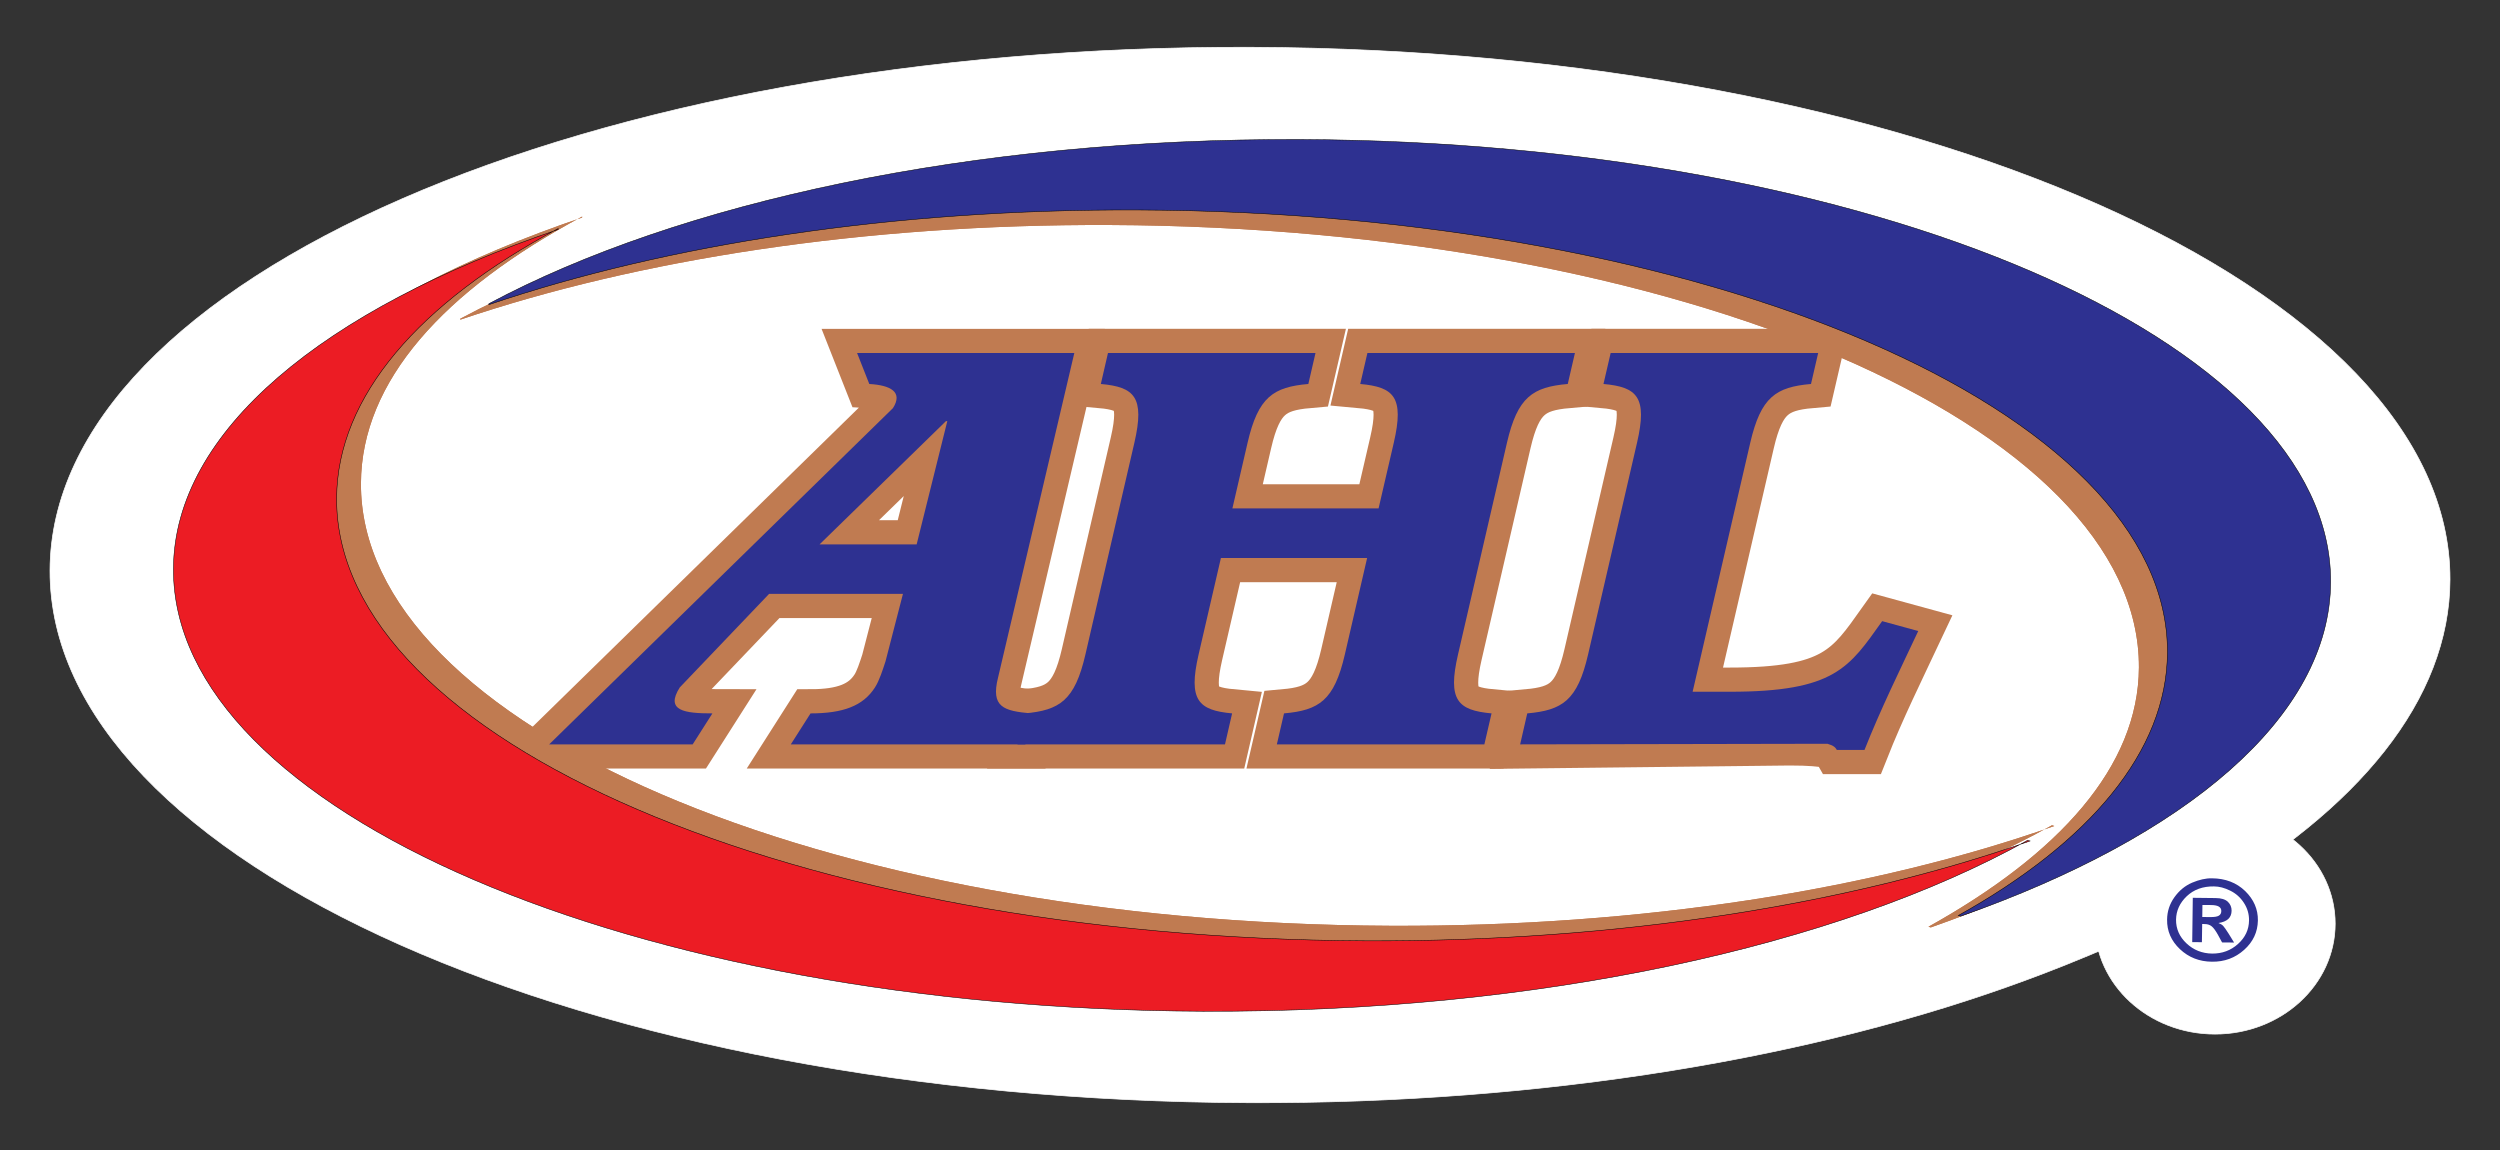 <?xml version="1.0" encoding="utf-8"?>
<!-- Generator: Adobe Illustrator 14.0.0, SVG Export Plug-In . SVG Version: 6.00 Build 43363)  -->
<!DOCTYPE svg PUBLIC "-//W3C//DTD SVG 1.1//EN" "http://www.w3.org/Graphics/SVG/1.1/DTD/svg11.dtd">
<svg version="1.1" id="Layer_1" xmlns="http://www.w3.org/2000/svg" xmlns:xlink="http://www.w3.org/1999/xlink" x="0px" y="0px"
	 width="250px" height="115px" viewBox="0 0 250 115" enable-background="new 0 0 250 115" xml:space="preserve">
<rect x="0" y="0" width="250" height="115" fill="#333333" stroke="none"/>
<g>
	<path fill="#FFFFFF" d="M221.501,103.41c6.637,0,12.018-4.944,12.018-11.04c0-6.102-5.381-11.047-12.018-11.047
		c-6.633,0-12.013,4.945-12.013,11.047C209.488,98.466,214.868,103.41,221.501,103.41z"/>
	<path fill="none" stroke="#FFFFFF" stroke-width="0.069" d="M221.501,103.41c6.637,0,12.018-4.944,12.018-11.04
		c0-6.102-5.381-11.047-12.018-11.047c-6.633,0-12.013,4.945-12.013,11.047C209.488,98.466,214.868,103.41,221.501,103.41z"/>
	<path fill="#FFFFFF" d="M5,57.054c-0.067,29.147,53.607,52.973,119.878,53.218c29.646,0.11,56.783-4.518,77.736-12.272
		c0,0,11.512-4.148,17.753-8.16c15.424-8.815,24.606-19.866,24.633-31.893C245.066,28.8,191.396,4.975,125.12,4.728
		C58.847,4.483,5.064,27.913,5,57.054"/>
	<path fill="none" stroke="#FFFFFF" stroke-width="0.069" d="M5,57.054c-0.067,29.147,53.607,52.973,119.878,53.218
		c29.646,0.11,56.783-4.518,77.741-12.272c0,0,11.507-4.148,17.748-8.16c15.424-8.815,24.606-19.866,24.633-31.893
		C245.066,28.8,191.396,4.975,125.12,4.728C58.847,4.483,5.064,27.913,5,57.054"/>
	<path fill="#C07B51" d="M94.731,42.112h-0.134L81.957,54.438h9.708L94.731,42.112z M79.081,74.437l1.974-3.098
		c3.236,0,5.259-0.739,6.444-2.6c0.436-0.678,0.768-1.736,1.051-2.598l1.745-6.752H76.909l-8.928,9.35
		c-1.5,2.353,0.498,2.6,3.26,2.6l-1.974,3.098h-14.35l34.377-33.624c1.028-1.609-0.221-2.291-2.365-2.415l-1.221-3.097h21.724
		L99.807,67.75c-0.75,2.974,0.564,3.342,3.303,3.589l-0.574,3.098H79.081z"/>
	<path fill="none" stroke="#C07B51" stroke-width="4.836" d="M94.731,42.112h-0.134L81.957,54.438h9.708L94.731,42.112z
		 M79.081,74.437l1.974-3.098c3.236,0,5.259-0.739,6.444-2.6c0.436-0.678,0.768-1.736,1.051-2.598l1.745-6.752H76.909l-8.928,9.35
		c-1.5,2.353,0.498,2.6,3.26,2.6l-1.974,3.098h-14.35l34.377-33.624c1.028-1.609-0.221-2.291-2.365-2.415l-1.221-3.097h21.724
		L99.81,67.75c-0.752,2.974,0.562,3.342,3.3,3.589l-0.574,3.098H79.081z"/>
	<path fill="#C07B51" d="M131.55,35.301l-0.716,3.097c-3.508,0.307-5.018,1.3-6.077,5.881l-1.518,6.564h14.618l1.521-6.564
		c1.062-4.582,0.011-5.575-3.354-5.881l0.716-3.097h20.753l-0.717,3.097c-3.509,0.307-5.02,1.3-6.081,5.881l-4.896,21.18
		c-1.062,4.584-0.01,5.568,3.355,5.88l-0.717,3.098h-20.752l0.716-3.098c3.51-0.312,5.02-1.296,6.081-5.88l2.231-9.66h-14.621
		l-2.234,9.66c-1.059,4.584-0.008,5.568,3.354,5.88l-0.713,3.098h-20.752l0.716-3.098c3.507-0.312,5.017-1.296,6.076-5.88
		l4.898-21.18c1.059-4.582,0.008-5.575-3.354-5.881l0.714-3.097H131.55z"/>
	<path fill="none" stroke="#C07B51" stroke-width="4.836" d="M131.55,35.301l-0.716,3.097c-3.508,0.307-5.018,1.3-6.077,5.881
		l-1.518,6.564h14.618l1.521-6.564c1.062-4.582,0.011-5.575-3.354-5.881l0.716-3.097h20.753l-0.717,3.097
		c-3.509,0.307-5.02,1.3-6.081,5.881l-4.896,21.18c-1.057,4.584-0.01,5.568,3.355,5.88l-0.717,3.098h-20.752l0.716-3.098
		c3.51-0.312,5.02-1.296,6.081-5.88l2.231-9.66h-14.621l-2.234,9.66c-1.059,4.584-0.008,5.568,3.354,5.88l-0.713,3.098h-20.752
		l0.716-3.098c3.507-0.312,5.017-1.296,6.076-5.88l4.898-21.18c1.059-4.582,0.008-5.575-3.354-5.881l0.714-3.097H131.55z"/>
	<path fill="#C07B51" d="M181.815,35.301l-0.717,3.097c-3.509,0.307-5.014,1.3-6.075,5.881l-5.762,24.896h3.711
		c10.507,0,11.939-2.417,15.243-7.06l3.607,0.989c-1.86,3.963-3.757,7.802-5.375,11.891h-2.763
		c-0.144-0.247-0.304-0.436-0.938-0.618c-0.645-0.126-1.695-0.245-3.782-0.245l-26.952,0.305l0.711-3.098
		c3.515-0.312,5.02-1.296,6.081-5.88l4.896-21.18c1.062-4.582,0.011-5.575-3.354-5.881l0.717-3.097H181.815z"/>
	<path fill="none" stroke="#C07B51" stroke-width="4.836" d="M181.815,35.301l-0.717,3.097c-3.509,0.307-5.014,1.3-6.075,5.881
		l-5.762,24.896h3.711c10.507,0,11.939-2.414,15.243-7.06l3.612,0.989c-1.865,3.963-3.762,7.802-5.38,11.891h-2.763
		c-0.144-0.247-0.304-0.436-0.938-0.618c-0.645-0.126-1.695-0.245-3.782-0.245l-26.952,0.305l0.711-3.098
		c3.515-0.312,5.02-1.296,6.081-5.88l4.896-21.18c1.062-4.582,0.011-5.575-3.354-5.881l0.717-3.097H181.815z"/>
	<path fill="#C07B51" d="M58.215,21.655c-13.832,7.396-22.069,16.45-22.121,26.668c-0.124,24.198,45.972,44.013,102.948,44.255
		c25.262,0.105,48.426-3.65,66.39-9.979l-0.237-0.071c-18.887,10.518-48.812,17.237-82.471,17.096
		C65.749,99.381,19.656,79.569,19.779,55.368c0.064-13.766,15.03-25.675,38.433-33.615L58.215,21.655z"/>
	<path fill="#C07B51" d="M58.215,21.655c-13.832,7.396-22.069,16.45-22.118,26.668c-0.126,24.198,45.97,44.013,102.946,44.255
		c25.262,0.105,48.426-3.65,66.39-9.979l-0.237-0.071c-18.887,10.518-48.812,17.237-82.471,17.096
		C65.749,99.381,19.656,79.569,19.779,55.368c0.064-13.766,15.03-25.675,38.433-33.615L58.215,21.655z"/>
	<path fill="#C07B51" d="M193.08,92.743c22.551-7.943,37.058-19.56,37.119-33.03c0.124-24.202-45.967-44.018-102.945-44.257
		c-32.927-0.138-62.285,6.291-81.226,16.416v0.097c17.75-6.014,40.337-9.566,64.911-9.468
		c56.974,0.24,103.064,20.056,102.951,44.258c-0.052,9.902-7.968,18.629-21.046,25.916L193.08,92.743z"/>
	<path fill="#C07B51" d="M193.08,92.743c22.551-7.943,37.058-19.56,37.119-33.03c0.124-24.202-45.967-44.018-102.945-44.257
		c-32.927-0.138-62.285,6.291-81.226,16.416v0.097c17.75-6.014,40.337-9.566,64.911-9.468
		c56.974,0.24,103.064,20.056,102.951,44.258c-0.052,9.902-7.968,18.629-21.046,25.916L193.08,92.743z"/>
	<path fill="#EC1C24" d="M55.821,22.851c-13.834,7.396-22.11,16.758-22.159,26.974C33.541,74.026,79.635,93.841,136.61,94.083
		c25.262,0.101,48.426-3.656,66.39-9.984l-0.236-0.067c-18.887,10.516-48.813,17.233-82.472,17.094
		C63.314,100.886,17.224,81.073,17.345,56.871c0.067-13.766,15.068-25.985,38.472-33.921L55.821,22.851z"/>
	<path fill="none" stroke="#000000" stroke-width="0.049" d="M55.821,22.851c-13.834,7.396-22.11,16.758-22.159,26.974
		C33.541,74.026,79.637,93.841,136.61,94.083c25.262,0.101,48.426-3.656,66.39-9.984l-0.236-0.067
		c-18.887,10.516-48.813,17.233-82.472,17.094C63.314,100.886,17.224,81.073,17.345,56.871
		c0.067-13.766,15.068-25.985,38.472-33.921L55.821,22.851z"/>
	<path fill="#2E3191" d="M196.074,91.617c22.551-7.943,36.924-19.938,36.99-33.403c0.119-24.207-45.973-44.022-102.947-44.262
		c-32.93-0.139-62.283,6.295-81.227,16.42l-0.005,0.094c17.753-6.013,40.34-9.571,64.913-9.47
		c56.973,0.243,103.07,20.051,102.946,44.252c-0.046,9.912-7.828,19.016-20.912,26.3L196.074,91.617z"/>
	<path fill="none" stroke="#000000" stroke-width="0.049" d="M196.074,91.617c22.551-7.943,36.924-19.938,36.99-33.403
		c0.119-24.207-45.973-44.022-102.947-44.262c-32.93-0.139-62.283,6.295-81.227,16.42l-0.005,0.094
		c17.753-6.013,40.34-9.571,64.913-9.47c56.973,0.243,103.07,20.051,102.946,44.252c-0.046,9.912-7.828,19.016-20.912,26.3
		L196.074,91.617z"/>
	<path fill="#2E3191" d="M94.731,42.112h-0.134L81.957,54.438h9.708L94.731,42.112z M79.081,74.437l1.974-3.098
		c3.236,0,5.259-0.739,6.444-2.6c0.436-0.678,0.768-1.736,1.051-2.598l1.745-6.752H76.909l-8.928,9.35
		c-1.5,2.353,0.498,2.6,3.26,2.6l-1.974,3.098h-14.35l34.377-33.624c1.028-1.609-0.221-2.291-2.365-2.415l-1.221-3.097h21.724
		L99.807,67.75c-0.75,2.974,0.564,3.342,3.303,3.589l-0.574,3.098H79.081z"/>
	<path fill="#2E3191" d="M131.55,35.301l-0.716,3.097c-3.508,0.307-5.018,1.3-6.077,5.881l-1.518,6.564h14.618l1.521-6.564
		c1.062-4.582,0.011-5.575-3.354-5.881l0.716-3.097h20.753l-0.717,3.097c-3.509,0.307-5.02,1.3-6.081,5.881l-4.896,21.18
		c-1.062,4.584-0.01,5.568,3.355,5.88l-0.717,3.098h-20.752l0.716-3.098c3.51-0.312,5.02-1.296,6.081-5.88l2.231-9.66h-14.621
		l-2.234,9.66c-1.059,4.584-0.008,5.568,3.354,5.88l-0.713,3.098h-20.752l0.716-3.098c3.507-0.312,5.017-1.296,6.076-5.88
		l4.898-21.18c1.059-4.582,0.008-5.575-3.354-5.881l0.714-3.097H131.55z"/>
	<path fill="#2E3191" d="M152.014,74.437l0.711-3.098c3.515-0.312,5.02-1.296,6.081-5.88l4.896-21.18
		c1.062-4.582,0.011-5.575-3.354-5.881l0.717-3.097h20.752l-0.717,3.097c-3.509,0.307-5.014,1.3-6.075,5.881l-5.762,24.896h3.711
		c10.507,0,11.939-2.417,15.243-7.06l3.607,0.989c-1.86,3.963-3.757,7.802-5.375,11.891h-2.763
		c-0.144-0.247-0.304-0.436-0.938-0.618L152.014,74.437z"/>
	<path fill="#2E3191" d="M221.135,90.504c0.335,0.006,0.588,0.057,0.753,0.157c0.164,0.104,0.247,0.25,0.242,0.448
		c-0.006,0.214-0.088,0.369-0.258,0.464c-0.17,0.099-0.454,0.137-0.851,0.134l-0.794-0.007l0.016-1.201L221.135,90.504z
		 M220.218,92.4l0.252,0.005c0.299,0.003,0.536,0.086,0.717,0.242c0.181,0.152,0.392,0.441,0.629,0.874l0.392,0.722l1.2,0.01
		l-0.551-0.896c-0.248-0.387-0.428-0.649-0.542-0.772c-0.113-0.114-0.268-0.209-0.469-0.284c0.434-0.064,0.763-0.201,0.984-0.404
		c0.217-0.209,0.325-0.481,0.33-0.822c0.005-0.35-0.118-0.649-0.371-0.896c-0.258-0.242-0.665-0.371-1.227-0.373l-2.283-0.026
		l-0.057,4.43l0.969,0.01L220.218,92.4z M219.218,88.265c-0.711,0.305-1.299,0.789-1.778,1.461
		c-0.479,0.673-0.721,1.412-0.731,2.224c-0.021,1.152,0.412,2.139,1.283,2.964c0.876,0.827,1.943,1.247,3.2,1.257
		c1.247,0.019,2.324-0.379,3.221-1.185c0.902-0.807,1.355-1.786,1.376-2.936c0.016-1.123-0.412-2.103-1.272-2.944
		c-0.871-0.841-1.974-1.263-3.329-1.275C220.578,87.819,219.924,87.969,219.218,88.265z M223.016,89.063
		c0.562,0.273,1.021,0.676,1.371,1.217c0.355,0.541,0.525,1.131,0.516,1.76c-0.011,0.93-0.382,1.708-1.104,2.357
		c-0.721,0.652-1.587,0.969-2.587,0.961c-1.005-0.016-1.854-0.353-2.561-1.018s-1.057-1.458-1.047-2.381
		c0.016-0.889,0.371-1.67,1.067-2.334c0.706-0.67,1.612-1,2.726-0.984C221.913,88.644,222.454,88.783,223.016,89.063z"/>
</g>
</svg>

